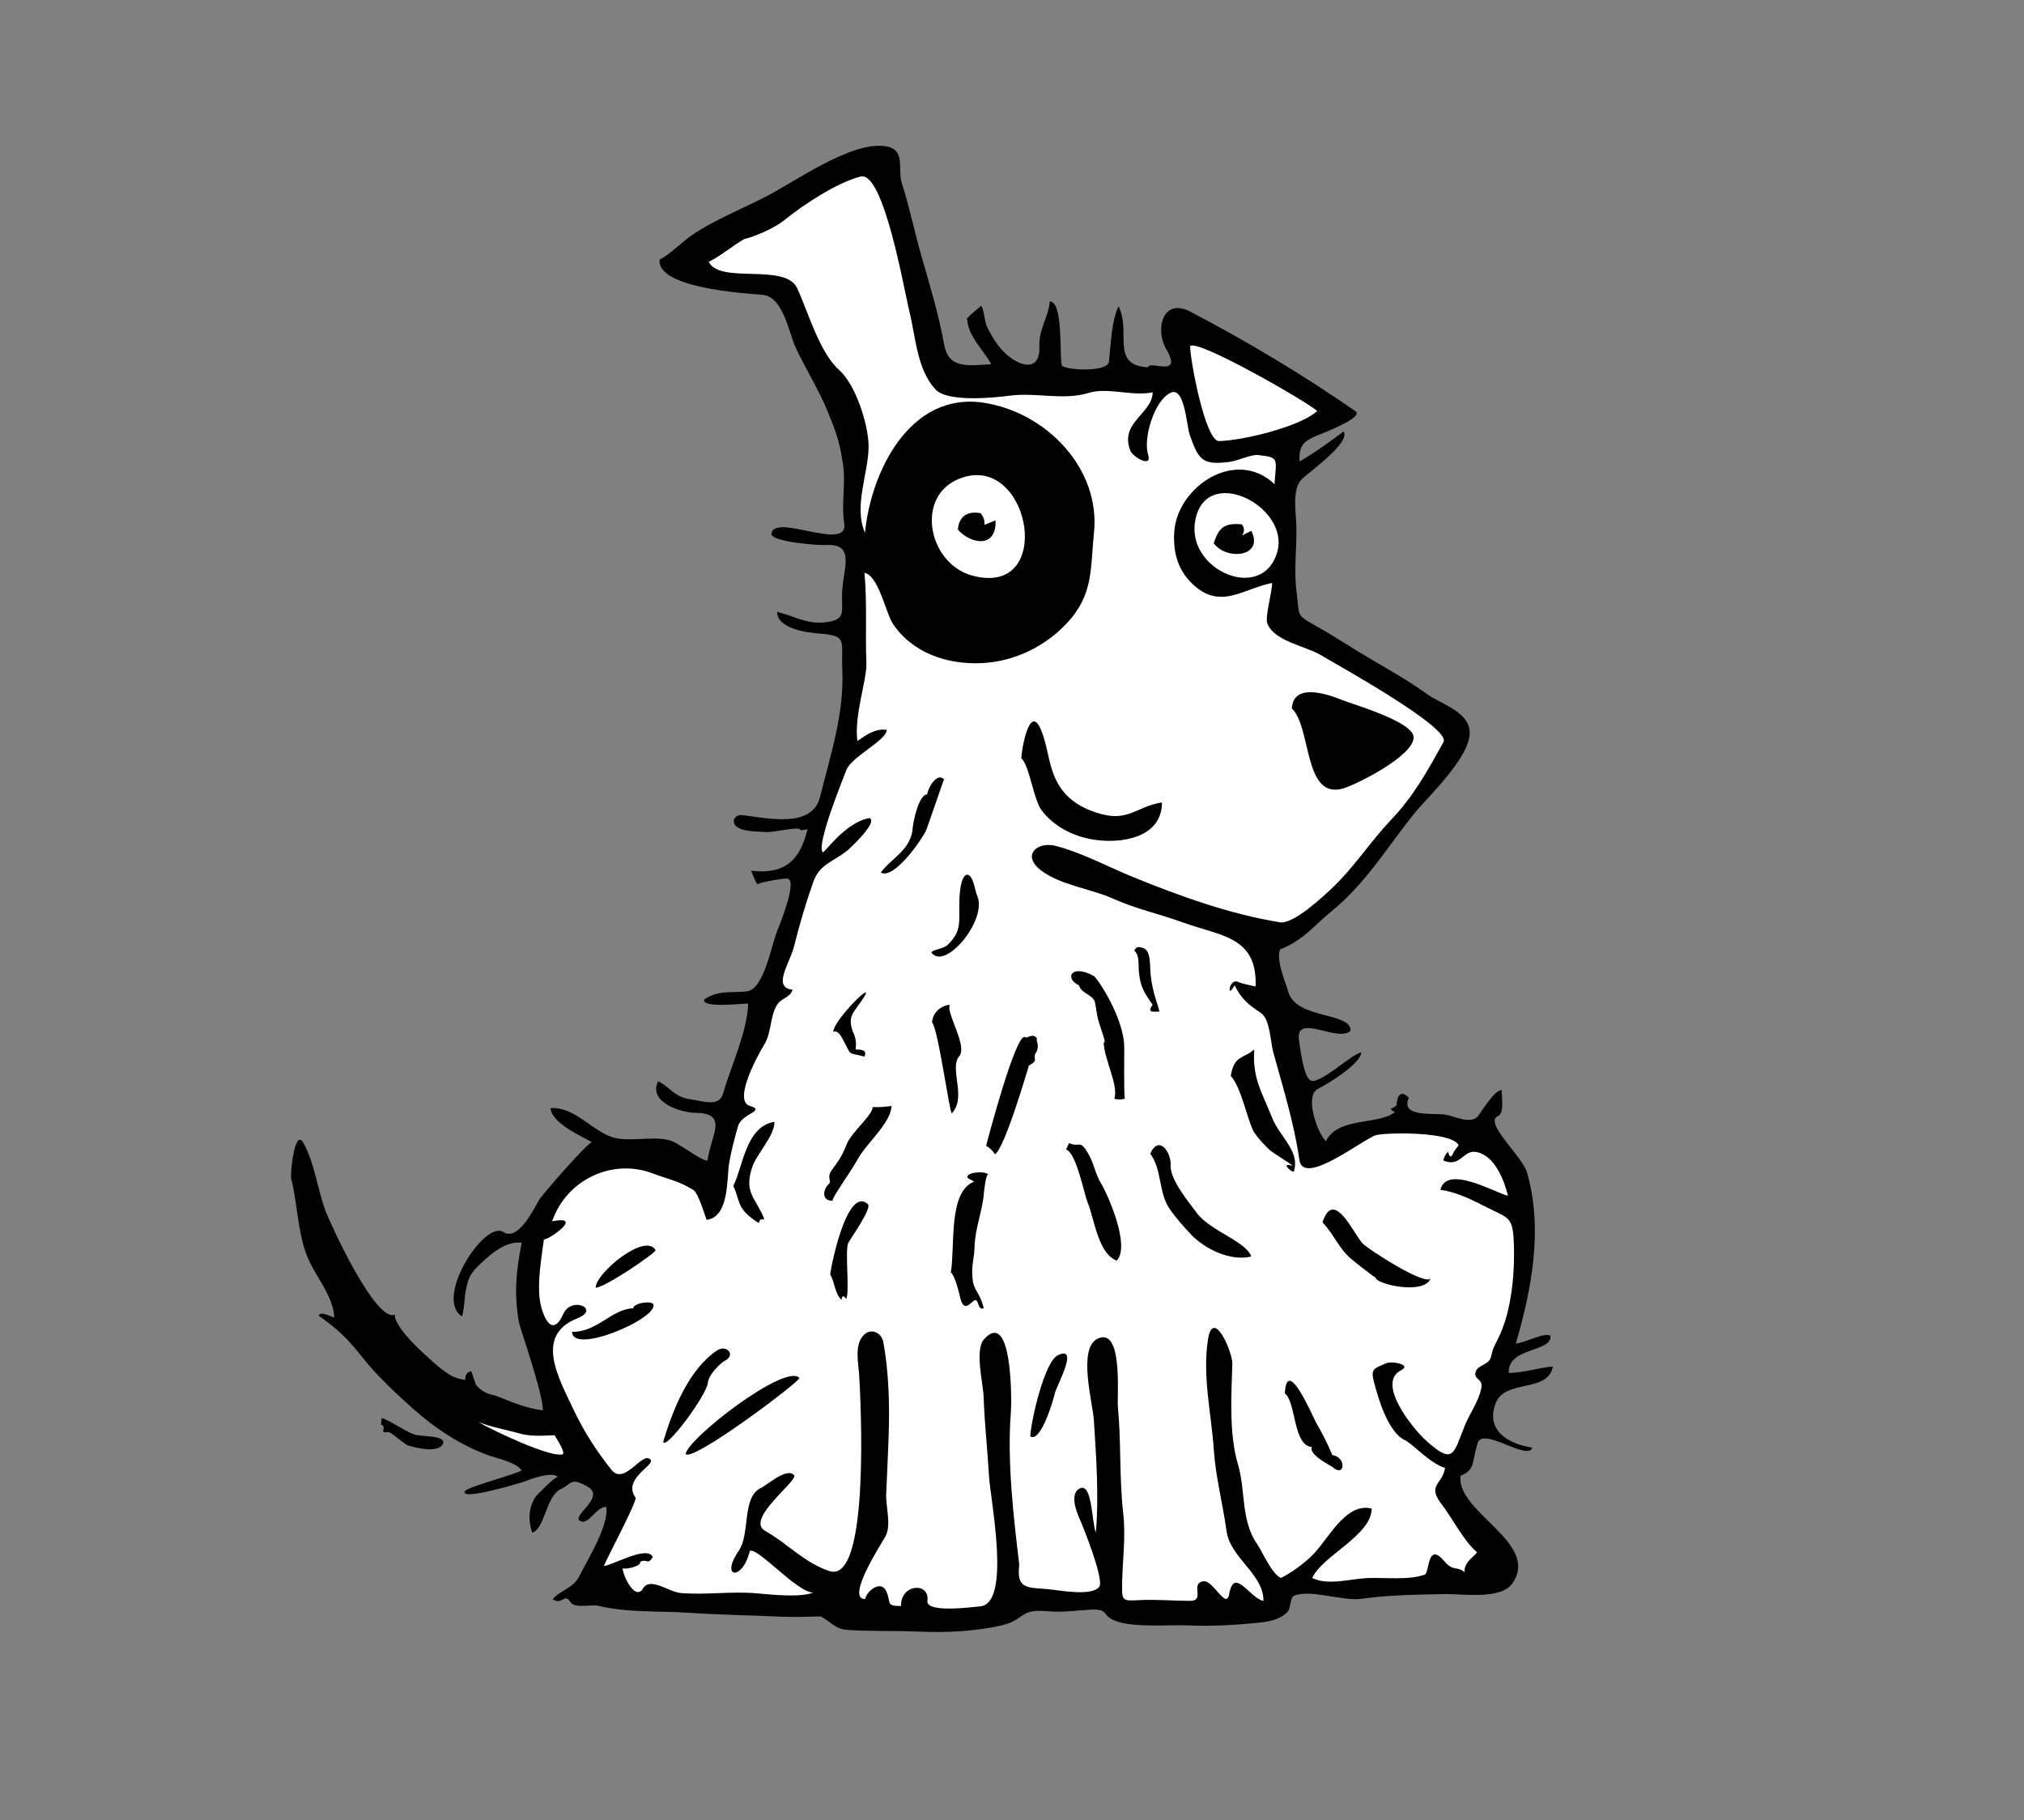 <?xml version="1.0" encoding="utf-8"?>
<!-- Generator: Adobe Illustrator 23.1.1, SVG Export Plug-In . SVG Version: 6.00 Build 0)  -->
<svg version="1.1" id="Layer_1" xmlns="http://www.w3.org/2000/svg" xmlns:xlink="http://www.w3.org/1999/xlink" x="0px" y="0px"
	 viewBox="0 0 191.03 171.79" style="enable-background:new 0 0 191.03 171.79;" xml:space="preserve">
<rect x="0" y="0" width="191.03" height="171.79" fill="#808080" stroke="none"/>
<style type="text/css">
	.st0{fill-rule:evenodd;clip-rule:evenodd;}
	.st1{fill-rule:evenodd;clip-rule:evenodd;fill:#FFFFFF;}
	.st2{fill:#FFFFFF;}
	.st3{fill:#CDCFD0;}
</style>
<g>
	<path class="st0" d="M91.3,30.18c-0.41,0,1.59-1.49,1.28-1.33c0.29,0.24,0.35,1.53,0.55,1.93c0.58,1.19,1.25,2.3,2.37,3.06
		c1.52,1.04,2.68,0.69,2.6-1.12c-0.07-1.68,0.85-2.74,0.98-4.27c1.3,0,0.9,5.24,1.13,6.02c0.13,0.44,4.34,0.75,4.46-0.36
		c0.17-1.57,0.23-3.81,0.9-5.21c1.24,2.48-0.83,5.55,2.78,5.77c0.1-0.74,3.36,1.1,1.72-1.72c-1.09-1.88-0.32-4.89,2.27-3.54
		c5.37,2.81,10.65,5.97,15.59,9.4c0.86,0.59-3.2,2.12-3.43,2.22c-1.34,0.56-1.95,0.89-1.84,2.52c1.44-0.82,2.83-1.85,4.16-2.83
		c0.65,1.08-3.19,3.76-3.95,4.5c-0.99,0.97-0.52,3.36-0.51,4.54c0.03,2.09-0.26,4.07,0.02,6.16c0.31,2.37-0.14,2.04,2.06,3.29
		c1.68,0.95,3.3,2.04,4.96,3.01c1.8,1.05,3.6,2.07,5.29,3.29c1.21,0.87,3.4,1.48,3.93,3.03c0.81,2.35-3.81,6.6-5.08,8.17
		c-2.62,3.24-4.59,6.62-7.86,9.29c-1.78,1.45-2.64,2.72-4.86,3.61c-0.41,0.98,0.5,3.06,0.77,3.99c0.74,2.63,5.89,1.89,5.89,3.67
		c-1.2,1.2-5.31-1.79-4.87,0.97c0.1,0.62,0.41,3.36,1.06,3.72c0.87,0.48,3.89-2.5,4.8-2.63c0,1.05-3.22,3.02-4.07,3.43
		c-1.29,0.63-0.13,4.06,0.74,4.95c1.18-2.36,5.01-1.48,6.55-2.78c-0.18,0-0.33-0.09-0.44-0.28c0.23-0.07,0.43-0.19,0.59-0.37
		c-0.07,0.22-0.02-1.84,1.13-0.68c-0.86,1.9,2.42,1.43,3.46,1.6c0.76,0.12,2.42,0.97,3.07,0.13c0.38-0.49,1.54-2.45,2.24-2.45
		c-0.04,0.54,0.31,2.34-0.45,2.49c-1.12,0.75,2.4,3.76,2.84,5.31c1.51,5.35,0.46,10.87-1.06,16.12c0.68,0.01,2.76-1.11,3.27-0.72
		c0.13,1.59-4.05,1.03-3.94,3.5c1.42,0,2.76-0.49,4.16-0.61c-0.42,2.5-4.46,1.18-5.37,3.41c-1.02,2.49,1,3.89,3.43,4.25
		c-0.39,1.33-4.7-2.05-5.17-0.4c-0.56,1.95-0.23,2.48-1.6,3.06c-0.45,3.43,7.63,6.36,4.86,10.19c-1.1,1.52-4.74,0.94-6.29,0.97
		c-2.66,0.05-5.32,0.08-7.96,0.45c-1.73,0.24-4.83-0.94-6.33-0.29c-0.4,0.17-0.27,1.12-0.58,1.48c-0.58,0.67-1.56,0.92-2.4,1.02
		c-2.23,0.25-4.67,0.4-6.91,0.3c-1.91-0.08-5.17,0.23-6.91-0.41c-1.53-0.56-0.5-1.2-2.54-1.07c-1.3,0.08-2.61,0.27-3.92,0.14
		c-2.69-0.26-2.12,0.83-4.35,1.34c-2.56,0.58-5.31,0.7-7.93,0.58c-2.19-0.1-4.48,0-6.64-0.16c-1.12-0.08-1.57-0.79-2.48-1.27
		c-1.18,0.02-2.37,0.08-3.55,0.03c-3-0.13-6.01-0.18-9-0.38c-2.79-0.18-5.75,0.01-8.48-0.66c-0.59-0.14-2.21,0.29-2.6-0.34
		c-0.57-0.92-0.76,0.34-1.67-0.27c0.58-0.77,1.93-1.04,2.49-2.15c0.77-1.54,2.84-4.83,2.56-6.57c-0.94,0-1.6,1.6-2.34,1.38
		c-1.28-0.36,2.39-2.24,0.59-3.28c-1.64-0.94-1.49-0.27-2.53,0.22c-1.43,0.68-1.5,3.75-2.71,4.12c-0.39-1.17-0.35-2.32,0.29-3.36
		c0.07-0.11,1.97-2.08,2.16-1.89c-0.55-0.58-2.55,0.17-3.18,0.42c-0.27,0.1-6.09,1.86-5.63,0.92c0.2-0.4,4.65-1.55,5.37-1.97
		c-0.5-0.75-2.38-1.16-2.96-1.36c-2.74-0.96-5.2-2.59-7.35-4.51c-1.6-1.43-3.38-3.1-4.71-4.78c-1.44-1.82-2.27-2.62-4.12-3.94
		c0-0.52,1.29,0.12,1.44,0.17c0-1.94-1.9-4.07-2.58-5.86c-0.89-2.35-0.87-4.86-1.48-7.27c-0.1-0.4,0.32-4.86,1.16-3.35
		c1.08,1.94,1.32,4.42,2.12,6.5c0.49,1.28,4.72,10.47,6.5,9.7c-0.06,0.93,1.84,2.86,2.62,3.56c0.74,0.67,1.45,1.37,2.28,1.92
		c0.53,0.39,1.11,0.61,1.76,0.67c-0.04-0.46,0.15-0.73,0.56-0.81c0.14,0.42,0.28,0.85,0.43,1.27c0.47,0.57,1.07,0.9,1.8,1.01
		c1.47,0.57,2.94,1.23,4.53,1.41c0-1.67-2.17-7.78-2.26-8.29c-0.48-2.74-0.27-4.84,0.26-7.53c-1.58-0.2-3.1,1.21-4.13,2.22
		c-0.87,0.86-0.95,1.32-1.17,2.4c-0.08,0.38-0.16,2.09-0.36,2.32c-2.61-1.73,2.16-9.09,3.92-7.95c1.38,0.89,2.8-2.02,3.4-3.06
		c0.26-0.46,4.82-5.69,5-5.41c-1.13-0.62-3.82-1.81-3.94-3.22c2.21-0.18,3.93,2.14,5.86,2.75c1.49,0.47,3.63-0.13,5.3,0.26
		c0.94,0.22,2.96,1.94,3.66,1.94c0.29-2.37,2.05-4.48-1.14-4.51c-1.43-0.02-4.5-1.03-3.52-2.98c1.26,0.63,1.47,1.5,3.13,1.72
		c1.11,0.15,2.62,0.74,2.99-0.55c0.73-2.54,2.32-5.93,2.37-8.49c-0.32-0.06-4.33,0.48-4.16-0.39c1.35-0.93,2.56-0.6,4.07-0.78
		c1.56-0.19,2.29-4.31,2.79-5.58c0.28-0.7,2.06-5.04,0.96-5.06c-0.68-0.01-2.78,0.43-2.77,0.54c-0.14-0.03-0.54-1.12-0.61-1.28
		c3.32,0.39,4.64-1.1,5.33-3.94c-0.22,0.08-0.44,0.12-0.67,0.11c0-0.44-2.52,0.26-3.36,0.18c-0.7-0.07-2.2-0.01-2.74-0.58
		c-0.46-0.49-0.04-1.08,0.58-1.02c2.28,0.25,6.62,1.33,7.37-1.72c0.98-3.96,2.28-7.82,2.1-11.94c-0.13-2.77,0.56-3.27-2.1-3.47
		c-1.15-0.08-4.02-0.42-4.06-2.05c1.59,0.37,2.84,1.21,4.58,0.98c2.04-0.26,1.46-0.99,1.57-2.96c0.13-2.25,1.26-4.52-1.62-4.33
		c-0.57,0.04-5.18-0.29-5.06-1.08c0.29-1.97,7.31,1.8,6.87-0.98c-0.29-1.86,0.16-3.72-0.12-5.58c-0.31-2.08-0.59-2.86-1.43-4.94
		c-0.85-2.08-2.08-4.01-3.03-6.05c-0.67-1.45-1.17-4.84-3.17-4.99c-1.7-0.13-10.01-0.65-9.67-3.33c0.84-0.37,2.25-1.77,3.12-2.35
		c2.11-1.41,4.62-2.41,6.88-3.57c2.79-1.43,8.1-5.27,11.32-4.77c1.96,0.3,1.11,2.18,1.53,3.47c0.72,2.23,1.2,4.61,1.85,6.87
		c0.79,2.77,1.64,5.54,2.15,8.37c0.42,2.35,2.29,1.98,4.45,1.87C92.9,33.14,91.34,31.68,91.3,30.18z"/>
	<path class="st1" d="M60.44,147.4c0.63-0.32,0.69,0.36,1.17-0.44c-0.5-1.17-3.89,0.83-4.61,0.83c0.25-0.69,3.19-6.16,2.98-6.45
		c-1.26-1.79,1.87-3.04,1.42-3.57c-0.75-0.9-2.44,2.51-3.7,0.94c-1.39-1.74-2.57-3.57-3.53-5.59c-1.49-3.14-3.74-7.09,0.33-8.7
		c2.2-0.87-0.56-2.14-1.34-0.4c-1.14,2.53-2.06-0.14-2.22-1.4c-0.22-1.76,0.17-3.94,0.4-5.69c-0.06,0.42,4.08-2.32,0.77-1.66
		c1.36-3.96,5.71-5.97,9.5-4.52c1.47,0.56,2.45,0.7,3.83,1.56c0.52,0.33,1.22,2.82,1.25,2.82c2.17-0.26,1.9-4,2.12-5.31
		c0.2-1.2,0.52-2.37,0.85-3.54c0.34-1.19,2.68-1.44,1.12-1.9c-1.7-0.5,0.97-5.18,1.34-5.77c0.7-1.12,0.53-2.54,1.17-3.69
		c0.44-0.78,1.24-0.68,1.52-1.51c-1.97-0.2-0.26-2.5,0.13-4.07c0.52-2.08,1.1-4.08,1.82-6.1c0.61-1.71,1.79-1.83,3.2-2.96
		c0.13-0.1,2.94-2.66,2.12-3.07c-2.28,0.36-4.3,3.35-4.42,3.23c-0.66-0.64,1.88-6.87,2.22-7.76c0.5-1.29,3.81-2.8,3.81-3.79
		c-1.05-0.18-1.98,0.5-2.77,1.05c-0.32-2.44,0.91-5.77,0.85-7.34c-0.11-2.84,0.08-5.72-0.18-8.54c1.36,0.3,1.99,3.78,2.7,4.84
		c1.84,2.73,5.12,3.83,8.32,3.69c3.09-0.14,6.01-1.54,8.11-3.8c2.51-2.7,2.18-5.16,2.53-8.49c0.64-6.04-4.46-11.38-10.41-12.29
		c-6.97-1.06-10.65,6.52-11.2,12.28c-1.1-2.52,0.33-5.61,0.34-8.14c0-2.06-1.23-5.86-2.77-7.22c-1.87-1.65-2.94-5.51-3.97-7.73
		c-1.13-2.42-7.28-0.34-8.35-2.49c1.22-0.59,2.21-1.51,3.38-2.16c1.04-0.23,2.89-1.07,3.73-1.75c1.83-1.48,4.93-3.54,7.22-4.14
		c2.19-0.57,4.13,10.82,4.6,12.69c0.62,2.48,0.71,5.52,2.49,7.42c1.11,1.19,5.38,0.79,7.02,0.57c2.42-0.32,5.06,0.47,7.39-0.25
		c1.85-0.57,4.1,0.34,6.07-0.06c0,2-3.17,2.83-2.1,5.52c0.23,0.57,2.09,1.68,1.67,0.36c-0.48-1.5,0.56-5.11,2.13-5.84
		c1.33-0.63,1.5,3.12,1.8,3.97c0.83,2.35,1.17,2.88,3.71,2.56c0.83-0.1,2.08-0.73,2.76-0.65c1.99,0.22,1.71,0.3,1.53,2.74
		c-3.66-3.46-9.17,0.24-9.46,4.5c-0.13,2,0.36,3.74,1.91,5.1c2.54,2.23,4.66,0.25,7.33-0.27c0,0.82-0.68,3.18-0.46,3.81
		c0.59,1.67,3.67,2.17,5.02,2.98c1.42,0.86,12.36,6.88,11.61,8.23c-1.5,2.7-2.79,5.07-4.96,7.35c-1.92,2.02-3.43,4.39-5.44,6.32
		c-0.84,0.81-3.76,3.55-5.04,3.34c-4.75-0.78-9.44-2.47-13.88-4.28c-2.41-0.99-4.73-2.26-7.26-2.93c-1.75-0.46-3.27,0.87-1.43,2.29
		c1.84,1.42,4.7,1.73,6.81,2.68c2.13,0.96,4.35,1.44,6.54,2.23c3.65,1.33,7.09,1.31,6.93,6.06c-0.28-0.04-1.43-0.31-1.55-0.38
		c-0.99-0.58-1.22,1.79-0.44,0.27c0.68,1.32,1.21,1.75,2.49,2.62c0.87,0.58,0.9,2.76,1.16,3.69c0.92,3.33,1.99,6.78,2.47,10.18
		c0.36,2.58,6.08-2.04,7.26-2.35c0.93-0.24,7.11-0.37,7.77,0.96c-0.14,0.19-0.29,0.38-0.43,0.57c-0.24,0.63-0.43,0.64-0.56,0.04
		c-0.24,0.22-0.4,0.5-0.45,0.83c1.65,0.69,1.85-1.05,3.13-0.8c1.72,0.34,2.6,2.65,2.97,4.13c-1.23-0.29-5.79-2.99-6.38-0.56
		c1.58,0.21,3.02,0.96,4.42,1.67c1.86,0.95,2.37,0.83,2.49,2.95c0.16,2.95-0.14,6.86-1.52,9.53c-0.35,0.67-0.43,0.81-0.62,1.62
		c-0.18,0.76-1.2,0.74-1.42,1.35c-0.31,0.83,0.72,0.61,0.5,1.64c-0.26,1.23-1.04,2.27-1.52,3.42c-1.09,2.63-1.01,3.93-3.72,1.45
		c-1.24-1.13-4.69-5.4-2.33-6.6c1.05-0.53-0.84-0.91-1.41-0.66c-1.08,0.49-1.48,0.46-1.15,1.73c0.42,1.62,1.34,4.78,2.94,5.53
		c0.74,0.35,2.29,2.15,3.78,2.62c-0.26,1.6-1.75,1.58-0.3,3.46c1.01,1.31,2.06,3.43,3.3,4.48c0,0.28-1.22,0.82-1.17,1.89
		c-0.67-0.59-1.06-0.04-1.88-1.01c-1.66-1.97-1.4,1.08-1.87,1.25c-1.51,0.54-3.83,0.25-5.43,0.32c-1.56,0.07-3.72,0.73-5.19-0.01
		c0.94-2.09,5.61-4.02,5.61-6.55c-2.5-0.63-4.17,3.06-5.67,4.48c-0.86,0.81-1.83,1.52-2.88,2.07c-0.82-0.27-1.82-2.58-2.27-3.22
		c-1.54-2.2-1.06-5.05-1.81-7.55c-0.84-2.79-0.61-6.52-0.52-9.43c0.03-1.15-1.81-5.33-2.29-2.35c-0.56,3.48,0.32,7.08,0.55,10.52
		c0.17,2.54,0.85,5.06,1.19,7.58c0.35,2.58,3.49,4.03,3.49,6.61c-1.25-0.19-2.77-3.28-3.23-0.66c-0.28,1.58-1.51-1.32-2.43-1.19
		c-1.3,0.18,0.19,1.85-1.25,1.85c-1.61,0-3.17-0.15-4.8-0.07c-1.64,0.09-1.66,0.09-1.63-1.65c0.05-2.16,0.35-4.42,0.1-6.56
		c-0.38-3.35-0.18-6.67-0.5-10.02c-0.1-1.02,0.52-7.61-1.92-6.44c-1.89,0.91-0.46,6.04-0.35,7.66c0.22,3.42,0.49,7.23,0.19,10.63
		c-0.39-0.87-0.32-4.68-1.49-4.17c-0.96,0.42-0.42,2.04-0.1,2.75c0.39,0.86,2.4,5.89,1.91,6.54c-0.72,0.96-3.91,0.3-4.92,0.22
		c-1.98-0.15-2.9-0.06-2.63-2.29c-0.54-4.55-1.16-9.8-0.79-14.41c0.08-1.05,0.15-9.79-2.52-6.9c-0.93,1.01-0.09,4.2-0.05,5.48
		c0.08,2.49,0.36,4.92,0.5,7.4c0.13,2.27,2.13,12.06-0.82,12.35c-0.9,0.09-5.15,0.64-4.99-0.52c0.25-1.78-2.53-1.64-2.49,0.49
		c-1.47,0-0.9-0.29-1.39-1.39c-0.5-1.11-1.84-0.05-2,0.73c-1.9,0,1.65-5.39,1.94-5.95c0.55-1.05,0-2.83,0.05-3.99
		c0.08-1.79,0.17-3.59,0.23-5.38c0.1-2.91,0.03-6.04-0.5-8.92c-0.17-0.94-1.22-1.42-1.93-0.59c-0.81,0.95-0.41,2.6-0.35,3.71
		c0.12,1.97,1.09,19.74-2.8,18.48c-2.37-0.77-4-2.64-6.07-3.79c-1.95-1.09,3.17-4.77,2.73-5.26c-0.72-0.79-2.65,1.04-3.24,1.26
		c-1.69,0.96-0.9,4.29-1.98,5.87c-1.82,2.64,0.37,2.87,1.04,0.01c0.77-0.34,4.46,3.94,5.99,3.94c-1.25,0.49-3.97,0.19-5.34,0.07
		c-2.39-0.21-4.79,0.17-7.2-0.03c-1.02-0.08-2.87-1.55-3.52-0.44c-0.75,1.27-1.93-1.25-1.93-1.88
		C59.09,148.11,60.44,147.88,60.44,147.4z"/>
	<path class="st0" d="M36.02,133.85c0.41,0,2.27,1.27,3.08,1.54c0.62,0.21,3.01,0.07,2.72,0.84c-0.37,0.97-2.61,0.42-3.29,0.2
		c-0.39-0.13-1.63-1.31-1.9-1.27c-0.98,0.14,0-0.47-0.67-0.7L36.02,133.85z"/>
	<path class="st1" d="M44.79,133.96c0.22,0.45,3.52,1.11,4.05,1.28c1.16,0.37,2.31,0.26,3.5,0.22c0.02,0.07,1.16,1.72,0.73,1.81
		C51.61,137.58,44.65,134.1,44.79,133.96z"/>
	<path class="st0" d="M59.77,123.48c0-0.52,1.83-0.76,1.91-0.34c0.28,1.37-7.68,4.75-7.68,2.56
		C56.37,125.74,57.76,123.52,59.77,123.48z"/>
	<path class="st0" d="M56.22,121.53c0-1.37,4.69-5.25,5.65-3.54C61.99,118.2,56.98,121.6,56.22,121.53z"/>
	<path class="st0" d="M62.6,136.07c0.94-3.2,2.48-6.83,5.02-8.58c0.95-0.66,1.86,0.39,0.81,0.93c-0.4,0.21-1.54,1.27-1.62,2.09
		C66.7,131.69,62.78,136.96,62.6,136.07z"/>
	<path class="st0" d="M64.71,137.24c0.2-1.49,9.43-8.62,10.74-7.19C75.66,130.27,65.45,137.98,64.71,137.24z"/>
	<path class="st0" d="M69.21,111.93c0.92-1.82,1.18-5.62,3.88-6.05c0.05,1.28-1.67,3.02-2.09,4.26c-0.83,2.48,0.35,2.9,1.15,4.95
		c-0.96-0.14,0.07,0.85-1.23-0.14C69.56,113.92,69.82,113.21,69.21,111.93z"/>
	<path class="st0" d="M82.36,104.49c0.6,0.02,1.19-0.02,1.78-0.11c0,1.51-2.33,3.54-3.06,4.82c-0.97,1.7-2.63,3.94-2.49,4.12
		c-1.03,0.05-0.96-1-0.37-1.57c0.34-0.29-0.25-0.57,0.29-1.32c0.49-0.69,0.93-1.2,1.39-2.4C80.34,106.86,82.36,105.27,82.36,104.49z
		"/>
	<path class="st0" d="M78.37,120.31c-0.12,0.09,1.48-8.53,3.54-6.66c0.43,0.39-1.76,3.4-1.87,3.71c-0.29,0.85,0.17,4.62-0.17,5.22
		c-0.28-0.34-0.42-0.3-0.44,0.11C78.76,122.03,78.82,121.09,78.37,120.31z"/>
	<path class="st0" d="M78.64,97.39c0.05-1.16,4.24-5.26,2.79-3.1c-0.85,1.26-1.34,1.55-1.05,2.7c0.03,0.11,0.06,0.23,0.1,0.35
		c0.28,0.54,0.37,1.11,0.27,1.71c0.39,0,1.17,0,0.83,0.67c-1.59-0.42-1.19-0.01-1.9-1.38C79.32,97.63,79.04,97.22,78.64,97.39z"/>
	<path class="st0" d="M87.52,74.97c0-0.46,0.88-2.15,1.58-1.41c-0.02-0.03-1.58,4.58-1.71,4.85c-0.46,0.94-3.03,4.64-4.26,3.94
		c1.08-1.44,2.89-2.14,3.02-4.27C86.2,77.5,86.73,74.97,87.52,74.97z"/>
	<path class="st1" d="M91.07,45c6.28-1.74,8.45,11.44,0.68,9.32C87.44,53.14,86.24,46.34,91.07,45z"/>
	<path class="st0" d="M87.91,89.9c0.07-0.27,1.14-0.34,1.53-0.72c1.31-1.26,1.08-2.11,1.1-3.79c0-0.54,0.03-2.47,0.65-2.82
		c0.66-0.17,0.83,1.52,1.01,1.89C93.31,86.76,89.18,91.68,87.91,89.9z"/>
	<path class="st0" d="M87.97,96.5c0.1-1.49,1.75-1.76,1.67-1.63c-0.37,0.69,1.7,3.85,0.9,4.81c-0.98,1.17,0.73,3.87-0.7,5.39
		C89.65,105.28,88.54,97.03,87.97,96.5z"/>
	<path class="st0" d="M89.74,120.09c0.42-2.29-0.28-7.57,2.16-8.55c0-0.19-0.9-0.28-0.5-0.64c0.33-0.29,1.66-0.38,1.92-0.01
		c-0.27-0.38-0.47,1.87-0.45,1.62c-0.12,1.78-0.85,3.39-0.89,5.2c-0.02,0.95-0.23,1.43-0.22,2.37c0.02,1.89,0.63,1.57,1.09,3.39
		c-0.57,0.23-0.44-0.69-0.77-0.76c-0.29-0.06-1.01,1.28-1.4-0.03C90.58,122.32,90.2,120.47,89.74,120.09z"/>
	<path class="st0" d="M90.41,49.99c0.09-1.3,0.96-1.79,2.16-1.55c0.85,1.13-0.41,1.38,1.39,0.67
		C94.07,51.83,91.58,51.33,90.41,49.99z"/>
	<path class="st0" d="M93.07,108.16c0.14-0.58,2.86-10.88,3.69-10.27c0.09,0.21,0.79-0.51,1.14,0.17c-0.24-0.08,0.32,0.64-0.14,1.32
		c-0.35,0.55,0.36,0.65-0.65,1.19c0,0-2.33,7.98-3.21,8.37C93.74,108.64,93.26,108.19,93.07,108.16z"/>
	<path class="st0" d="M96.4,71.58c-0.02-0.63,0.75-5.29,1.84-2.73c0.78,1.85,0.66,3.72,1.85,5.49c0.91,1.35,2.38,2.11,3.92,2.51
		c2.56,0.67,3.39-0.79,5.66-1.11c0,3.39-3.96,3.93-6.55,3.49c-1.86-0.32-3.67-1.23-4.82-2.77C97.55,75.46,97.13,72.15,96.4,71.58z"
		/>
	<path class="st0" d="M97.24,135.57c0.06-1.4,1.32-7.04,2.6-7.66c2.06-1-0.11,2.88-0.26,3.53
		C99.44,132.04,98.26,136.19,97.24,135.57z"/>
	<path class="st0" d="M100.62,108.49c0.09-0.2,0.19-0.41,0.28-0.61c0.95,0.47,0.98-0.36,1.72,0.85c0.67,1.09,0.68,1.91,1.3,2.96
		c0.7,1.17,2.78,5.94,1.48,7.29c-1.78-0.69-2.11-3.95-2.74-5.48C102.32,112.7,101.6,108.82,100.62,108.49z"/>
	<path class="st0" d="M104.17,98.39c0.26,0.07-0.09-0.75-0.48-1.99c-0.17-0.55-0.21-1.19-0.34-1.77c-0.16-0.76-1.28-0.82-1.51-1.63
		c-1.37-0.63-0.79-2.07,1.39-0.89c0.33,0.19,2.9,4.01,2.88,6.8c0,0.8-0.04,4.69,0.06,4.79c-0.33,0.09-0.67,0.09-1,0
		C105.6,102.44,104.21,99.98,104.17,98.39z"/>
	<path class="st0" d="M107.06,89.73c0.12-0.32,0.35-0.41,0.7-0.29c0.96,0.13,0.73,1.85,0.85,2.65c0.09,0.77,0.25,1.53,0.49,2.27
		c0.23,0.66,0.4,1.32,0.3,1.12c-0.19-0.07-1.31,0.27-0.61-0.65c-0.82-1.16-1.18-1.74-1.3-3.14
		C107.43,91.14,107.57,90.13,107.06,89.73z"/>
	<path class="st0" d="M108.56,108.88c0.86-1.85,2-0.05,1.93,1.1c-0.08,1.35,1.69,3.44,2.43,4.45c1.29,1.78,4.63,2.67,5.18,4.16
		c-1.96,0.48-4.37-0.7-5.68-2.07c-0.75-0.79-1.48-1.62-2.05-2.46C109.32,112.49,109.69,110.4,108.56,108.88z"/>
	<path class="st1" d="M112.33,32.68c0.56-0.79,11.09,5.27,11.99,6.11c-1.65,1.51-7.06,2.79-9.27,2.84
		C113.77,41.65,112.33,34.03,112.33,32.68z"/>
	<path class="st1" d="M120.55,52.1c-1.39,4.81-8.51,1.76-7.76-2.86C113.7,43.67,121.79,47.77,120.55,52.1z"/>
	<path class="st0" d="M114.55,51.27c0.49-1.45,0.97-1.94,2.66-1.78c0.72,0.96-0.88,1.46,0.89,0.61
		C119.33,52.55,115.78,52.94,114.55,51.27z"/>
	<path class="st0" d="M116.16,101.55c0.34-2.01,1.18-1.59,2.22-2.5c-0.19,2.72,0.71,3.99,1.7,6.48c0.7,1.76,2.69,3.18,2.02,5.06
		c-0.38-0.05-1.23-0.93-0.11-0.55c-0.08-0.17-1.62-1.08-2.04-1.41c-0.45-0.36-1.46-1.46-1.68-1.94
		C117.66,105.4,117.11,102.55,116.16,101.55z"/>
	<path class="st0" d="M121.27,131.52c0.16-3.66,2.61,2.15,2.97,2.79c0.64,1.13,0.9,1.63,1.52,3.03c1.37,0.19,1.16,2.19,0,1.11
		c-0.06-0.06-2.31-1.17-1.94-1.88C122.03,136.45,122.34,132.32,121.27,131.52z"/>
	<path class="st0" d="M121.93,66.87c0.13-2.44,3.31-1.38,4.67-0.83c1.14,0.46,6.76,2.06,6.82,3.53c0.06,1.74-5.32,4.44-6.63,4.84
		C123.01,75.54,123.79,68.6,121.93,66.87z"/>
	<path class="st0" d="M124.82,115.37c1.05-3.28,2.93,1.06,3.77,1.97c0.52,0.57,6.15,4.19,6.45,3.27c-0.54,1.69-5.28,0.57-5.2-0.04
		c-0.01,0.1-2.1-1.57-2.05-1.54C126.36,117.95,126,116.6,124.82,115.37z"/>
</g>
</svg>
